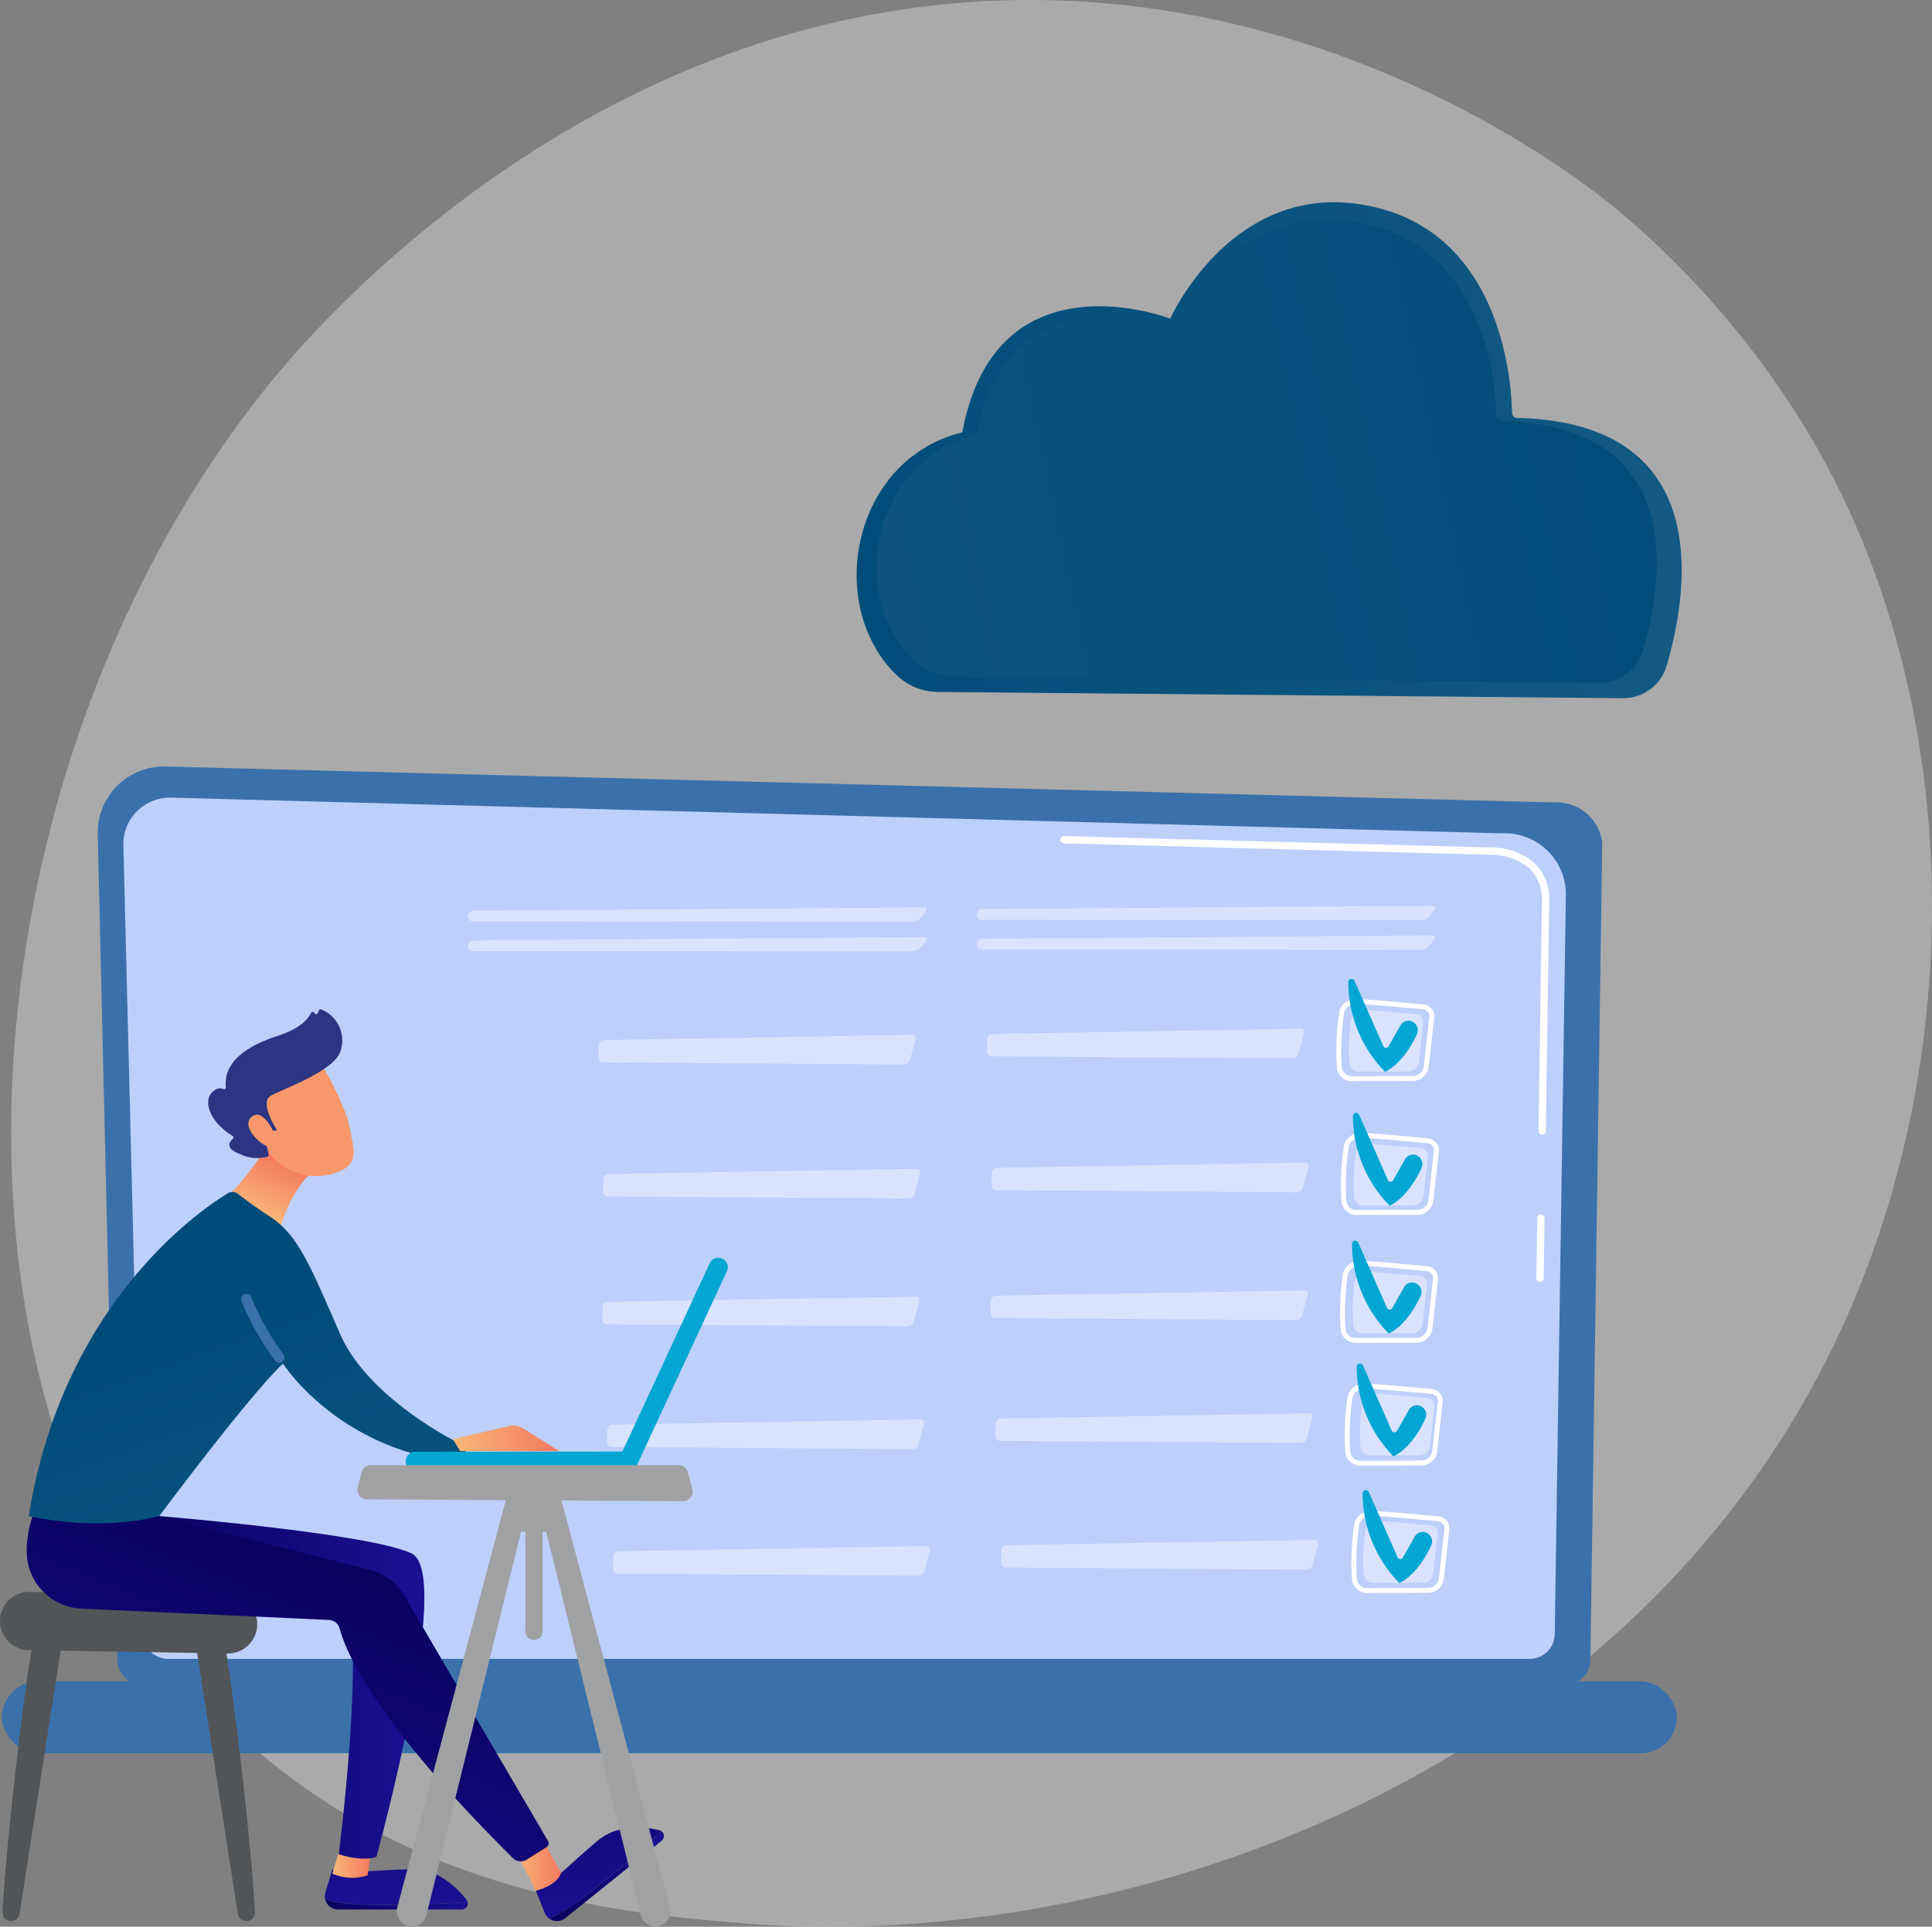 <svg xmlns="http://www.w3.org/2000/svg" xmlns:xlink="http://www.w3.org/1999/xlink" width="247" height="246.372" viewBox="0 0 247 246.372"><rect x="0" y="0" width="247" height="246.372" fill="#808080" stroke="none"/><defs><style>.a{fill:#eaeaea;opacity:0.4;}.b{fill:#3b71ab;}.c{fill:#bdd0fb;}.d{fill:#fff;}.e{fill:url(#a);}.f{fill:url(#b);}.g{fill:url(#c);}.h{fill:url(#d);}.i{fill:url(#e);}.j{fill:url(#f);}.k{fill:url(#g);}.l{fill:url(#h);}.m{fill:#04a7d3;}.n{fill:url(#i);}.o{fill:url(#j);}.p{fill:url(#k);}.q{fill:url(#l);}.r{fill:url(#m);}.s{fill:url(#n);}.t{fill:url(#o);}.u{fill:url(#p);}.v{fill:url(#q);}.w{fill:url(#r);}.x{fill:url(#s);}.y{fill:url(#t);}.z{fill:url(#u);}.aa{fill:#515558;}.ab{fill:url(#v);}.ac{fill:url(#w);}.ad{fill:url(#x);}.ae{fill:url(#z);}.af{fill:url(#ac);}.ag{fill:url(#ad);}.ah{fill:url(#ae);}.ai{fill:#f6986b;}.aj{fill:url(#ag);}.ak{fill:#a0a1a3;}</style><linearGradient id="a" y1="0.5" x2="1" y2="0.5" gradientUnits="objectBoundingBox"><stop offset="0" stop-color="#004c79"/><stop offset="1" stop-color="#145a83"/></linearGradient><linearGradient id="b" x1="0.978" y1="0.472" x2="-0.62" y2="0.67" xlink:href="#a"/><linearGradient id="c" x1="23.69" y1="840.247" x2="24.55" y2="840.247" gradientUnits="objectBoundingBox"><stop offset="0" stop-color="#dae3fe"/><stop offset="1" stop-color="#e9effd"/></linearGradient><linearGradient id="d" x1="23.655" y1="839.804" x2="24.515" y2="839.804" xlink:href="#c"/><linearGradient id="e" x1="23.855" y1="821.381" x2="24.715" y2="821.381" xlink:href="#c"/><linearGradient id="f" x1="23.821" y1="820.957" x2="24.681" y2="820.957" xlink:href="#c"/><linearGradient id="g" x1="144.044" y1="195.308" x2="145.213" y2="195.308" xlink:href="#c"/><linearGradient id="h" x1="33.899" y1="400.935" x2="34.771" y2="400.935" xlink:href="#c"/><linearGradient id="i" x1="145.044" y1="195.625" x2="146.213" y2="195.625" xlink:href="#c"/><linearGradient id="j" x1="34.134" y1="401.595" x2="35.006" y2="401.595" xlink:href="#c"/><linearGradient id="k" x1="143.095" y1="194.958" x2="144.264" y2="194.958" xlink:href="#c"/><linearGradient id="l" x1="142.171" y1="194.696" x2="143.34" y2="194.696" xlink:href="#c"/><linearGradient id="m" x1="33.677" y1="400.207" x2="34.55" y2="400.207" xlink:href="#c"/><linearGradient id="n" x1="33.462" y1="399.637" x2="34.335" y2="399.637" xlink:href="#c"/><linearGradient id="o" x1="141.222" y1="194.385" x2="142.391" y2="194.385" xlink:href="#c"/><linearGradient id="p" x1="33.239" y1="399.042" x2="34.112" y2="399.042" xlink:href="#c"/><linearGradient id="q" x1="34.09" y1="393.694" x2="34.963" y2="393.694" xlink:href="#c"/><linearGradient id="r" x1="34.325" y1="394.35" x2="35.198" y2="394.35" xlink:href="#c"/><linearGradient id="s" x1="33.869" y1="392.992" x2="34.741" y2="392.992" xlink:href="#c"/><linearGradient id="t" x1="33.653" y1="392.396" x2="34.526" y2="392.396" xlink:href="#c"/><linearGradient id="u" x1="33.43" y1="391.772" x2="34.303" y2="391.772" xlink:href="#c"/><linearGradient id="v" y1="0.5" x2="1" y2="0.5" gradientUnits="objectBoundingBox"><stop offset="0" stop-color="#09005d"/><stop offset="1" stop-color="#1a0f91"/></linearGradient><linearGradient id="w" x1="0.772" y1="-6.693" x2="0.499" y2="0.843" xlink:href="#v"/><linearGradient id="x" y1="0.5" x2="1" y2="0.5" gradientUnits="objectBoundingBox"><stop offset="0" stop-color="#f9b776"/><stop offset="1" stop-color="#f47960"/></linearGradient><linearGradient id="z" x1="0.734" y1="-1.867" x2="0.424" y2="1.1" xlink:href="#v"/><linearGradient id="ac" x1="0.708" y1="0.132" x2="0.066" y2="1.227" xlink:href="#v"/><linearGradient id="ad" x1="0.367" y1="0.85" x2="0.601" y2="0.282" xlink:href="#x"/><linearGradient id="ae" x1="0.311" y1="0.465" x2="0.881" y2="1.703" xlink:href="#a"/><linearGradient id="ag" x1="42.431" y1="18.382" x2="43.2" y2="19.276" gradientUnits="objectBoundingBox"><stop offset="0" stop-color="#2b3582"/><stop offset="1" stop-color="#150e42"/></linearGradient></defs><g transform="translate(-1627.635 -1108.945)"><path class="a" d="M1867.915,1275.988c-24.877,58.147-90.545,83.123-142,78.865-14.048-1.163-42.314-3.5-64.384-24.373-42.384-40.082-35.857-123.862,4.717-173.188,5.225-6.352,41.392-48.911,97.752-48.341,41.263.417,70.226,23.726,73.747,26.63a113.586,113.586,0,0,1,23.1,26.215C1881.635,1194.29,1883.461,1239.652,1867.915,1275.988Z" transform="translate(-3.577 0)"/><path class="b" d="M1673.848,1566.157a3.367,3.367,0,0,0,3.359,3.355h181.625a3.367,3.367,0,0,0,3.359-3.355l1.511-104.375a5.849,5.849,0,0,0-6.159-5.178l-177.5-4.593a8.464,8.464,0,0,0-8.685,8.657Z" transform="translate(-31.227 -245.051)"/><path class="c" d="M1685.367,1572.889a3.187,3.187,0,0,0,3.178,3.178h174.11a3.187,3.187,0,0,0,3.178-3.178l1.426-94.752a7.82,7.82,0,0,0-8.2-7.63l-170.121-4.564a5.948,5.948,0,0,0-6.1,6.087Z" transform="translate(-39.43 -255.003)"/><g transform="translate(1763.212 1215.853)"><path class="d" d="M2315.611,1661.184h-.007a.466.466,0,0,1-.459-.473l.113-7.684a.466.466,0,0,1,.465-.459h.007a.466.466,0,0,1,.459.473l-.113,7.684A.466.466,0,0,1,2315.611,1661.184Z" transform="translate(-2254.302 -1604.164)"/><path class="d" d="M2163.768,1521.333h-.007a.466.466,0,0,1-.459-.473l.432-29.431a5.528,5.528,0,0,0-1.577-4.139,7.778,7.778,0,0,0-5.146-1.756l-54.375-1.458a.465.465,0,0,1-.453-.478.446.446,0,0,1,.478-.453L2157,1484.6a8.551,8.551,0,0,1,5.8,2.015,6.429,6.429,0,0,1,1.865,4.816l-.432,29.44A.466.466,0,0,1,2163.768,1521.333Z" transform="translate(-2102.183 -1483.143)"/></g><rect class="b" width="214.128" height="9.171" rx="4.585" transform="translate(1842.015 1333.126) rotate(180)"/><g transform="translate(1737.155 1134.81)"><path class="e" d="M2095.422,1227.057a.678.678,0,0,1-.658-.669c-.067-3.749-1.223-22.364-17.415-26.254-18.027-4.331-26.277,14.229-26.277,14.229s-22.3-8.661-26.583,14.539c-13.985,3.4-17.619,21.89-8.523,30.925a7.772,7.772,0,0,0,5.407,2.266l87.586.8a5.776,5.776,0,0,0,5.581-4.175C2117.276,1249.368,2120.863,1227.661,2095.422,1227.057Z" transform="translate(-2010.978 -1199.479)"/><path class="f" d="M2099.821,1233.009a.678.678,0,0,1-.658-.668c-.072-3.6-1.215-20.857-16.466-24.475-17.046-4.044-24.847,13.288-24.847,13.288s-21.09-8.089-25.135,13.577c-13.1,3.143-16.593,20.111-8.3,28.634a7.775,7.775,0,0,0,5.5,2.362l82.45.743a5.776,5.776,0,0,0,5.584-4.191C2120.521,1253.4,2123.573,1233.584,2099.821,1233.009Z" transform="translate(-2017.378 -1205.033)"/></g><path class="g" d="M2065.327,1516.116a.586.586,0,0,1-.59-.631l.007-.1a.694.694,0,0,1,.675-.636l57.594-.424c.348,0,.455.218.238.49l-.67.84a1.489,1.489,0,0,1-1.027.494Z" transform="translate(-312.222 -289.561)"/><path class="h" d="M2123,1527.609c.348,0,.455.218.238.49l-.67.84a1.489,1.489,0,0,1-1.027.495l-56.227-.029a.586.586,0,0,1-.591-.632l.007-.1a.694.694,0,0,1,.675-.636Z" transform="translate(-312.217 -299.052)"/><path class="i" d="M1837.7,1516.865a.586.586,0,0,1-.591-.631l.007-.1a.694.694,0,0,1,.674-.636l57.594-.424c.348,0,.455.218.238.49l-.67.84a1.489,1.489,0,0,1-1.027.494Z" transform="translate(-149.624 -290.096)"/><path class="j" d="M1895.374,1528.358c.348,0,.455.218.238.49l-.67.84a1.491,1.491,0,0,1-1.027.495l-56.226-.029a.586.586,0,0,1-.59-.632l.007-.1a.694.694,0,0,1,.675-.636Z" transform="translate(-149.62 -299.587)"/><path class="d" d="M2227.873,1624.761a32.015,32.015,0,0,1,.338-7.216,2.146,2.146,0,0,1,2.133-1.493h.031c1.414.027,3.818.25,5.94.445.975.09,1.86.171,2.5.22a1.694,1.694,0,0,1,1.176.591,1.409,1.409,0,0,1,.325,1.062l-.715,6.4a2.068,2.068,0,0,1-2.123,1.746l-7.628.02h-.021A1.9,1.9,0,0,1,2227.873,1624.761Zm10.9-7.423c-.646-.049-1.535-.131-2.514-.221-2.007-.185-4.5-.416-5.9-.442a1.541,1.541,0,0,0-1.553,1.037,31.852,31.852,0,0,0-.315,7.038,1.281,1.281,0,0,0,1.341,1.159h.015l7.628-.02a1.448,1.448,0,0,0,1.506-1.192l.716-6.4a.791.791,0,0,0-.186-.6A1.066,1.066,0,0,0,2238.772,1617.339Z" transform="translate(-428.731 -362.227)"/><path class="k" d="M2241.951,1621.455c-1.6-.121-5.082-.5-6.734-.531a1.477,1.477,0,0,0-1.485,1.01,25.947,25.947,0,0,0-.261,5.7,1.269,1.269,0,0,0,1.333,1.17l6.1-.016a1.408,1.408,0,0,0,1.45-1.174l.572-5.111A.99.99,0,0,0,2241.951,1621.455Z" transform="translate(-432.734 -365.708)"/><path class="l" d="M2111.391,1629.321a.451.451,0,0,1,.467.6l-.7,2.584a.868.868,0,0,1-.8.606l-38.4-.269a.618.618,0,0,1-.615-.637l.046-1.58a.67.67,0,0,1,.651-.643Z" transform="translate(-316.946 -371.705)"/><path class="m" d="M2241.338,1612.53a1.171,1.171,0,0,0-1.618.428l-1.523,2.687a.376.376,0,0,1-.671-.034l-3.674-8.334a.417.417,0,0,0-.8.175,16.4,16.4,0,0,0,4.693,11.448s2.244-.854,4.073-4.8A1.228,1.228,0,0,0,2241.338,1612.53Z" transform="translate(-432.452 -355.781)"/><path class="d" d="M2225.811,1564.829a32.028,32.028,0,0,1,.338-7.216,2.146,2.146,0,0,1,2.133-1.493h.031c1.413.028,3.818.25,5.94.445.975.09,1.86.172,2.5.22a1.692,1.692,0,0,1,1.176.591,1.41,1.41,0,0,1,.326,1.062l-.716,6.4a2.068,2.068,0,0,1-2.123,1.746l-7.628.02h-.021A1.9,1.9,0,0,1,2225.811,1564.829Zm10.9-7.423c-.646-.049-1.535-.131-2.514-.221-2.007-.185-4.5-.415-5.9-.443a1.541,1.541,0,0,0-1.552,1.037,31.835,31.835,0,0,0-.316,7.038,1.282,1.282,0,0,0,1.342,1.159h.015l7.629-.02a1.448,1.448,0,0,0,1.506-1.192l.716-6.4a.792.792,0,0,0-.186-.6A1.066,1.066,0,0,0,2236.711,1557.406Z" transform="translate(-427.259 -319.418)"/><path class="n" d="M2239.889,1561.523c-1.6-.121-5.082-.5-6.734-.531a1.477,1.477,0,0,0-1.485,1.01,25.949,25.949,0,0,0-.261,5.7,1.269,1.269,0,0,0,1.333,1.171l6.1-.016a1.408,1.408,0,0,0,1.45-1.174l.572-5.111A.99.99,0,0,0,2239.889,1561.523Z" transform="translate(-431.261 -322.898)"/><path class="o" d="M2109.33,1569.389a.451.451,0,0,1,.467.6l-.7,2.583a.868.868,0,0,1-.8.606l-38.4-.269a.618.618,0,0,1-.614-.637l.046-1.58a.671.671,0,0,1,.651-.643Z" transform="translate(-315.474 -328.896)"/><path class="m" d="M2239.276,1552.6a1.171,1.171,0,0,0-1.618.428l-1.523,2.687a.376.376,0,0,1-.671-.034l-3.674-8.334a.417.417,0,0,0-.8.174,16.4,16.4,0,0,0,4.693,11.449s2.244-.854,4.074-4.8A1.228,1.228,0,0,0,2239.276,1552.6Z" transform="translate(-430.979 -312.972)"/><path class="d" d="M2227.473,1681.985a31.991,31.991,0,0,1,.338-7.216,2.146,2.146,0,0,1,2.134-1.493h.031c1.414.028,3.819.25,5.941.445.974.09,1.86.172,2.5.22a1.692,1.692,0,0,1,1.176.59,1.409,1.409,0,0,1,.325,1.062l-.716,6.4a2.068,2.068,0,0,1-2.123,1.745l-7.629.02h-.021A1.9,1.9,0,0,1,2227.473,1681.985Zm10.9-7.423c-.646-.049-1.535-.131-2.513-.221-2.007-.185-4.5-.415-5.9-.443a1.55,1.55,0,0,0-1.552,1.037,31.8,31.8,0,0,0-.316,7.038,1.281,1.281,0,0,0,1.342,1.159h.015l7.629-.02a1.448,1.448,0,0,0,1.506-1.192l.716-6.4a.791.791,0,0,0-.186-.6A1.068,1.068,0,0,0,2238.372,1674.562Z" transform="translate(-428.445 -403.103)"/><path class="p" d="M2241.55,1678.679c-1.6-.121-5.082-.5-6.734-.531a1.476,1.476,0,0,0-1.485,1.01,25.93,25.93,0,0,0-.261,5.7,1.269,1.269,0,0,0,1.333,1.171l6.1-.016a1.409,1.409,0,0,0,1.45-1.174l.572-5.111A.99.99,0,0,0,2241.55,1678.679Z" transform="translate(-432.448 -406.583)"/><path class="q" d="M2244.857,1733.329c-1.6-.121-5.082-.5-6.734-.531a1.476,1.476,0,0,0-1.485,1.011,25.9,25.9,0,0,0-.261,5.7,1.269,1.269,0,0,0,1.333,1.17l6.1-.016a1.408,1.408,0,0,0,1.45-1.174l.572-5.111A.99.99,0,0,0,2244.857,1733.329Z" transform="translate(-434.809 -445.619)"/><path class="r" d="M2110.991,1686.545a.45.45,0,0,1,.467.6l-.7,2.583a.868.868,0,0,1-.8.606l-38.4-.269a.618.618,0,0,1-.614-.637l.045-1.58a.671.671,0,0,1,.651-.643Z" transform="translate(-316.66 -412.581)"/><path class="m" d="M2240.937,1669.754a1.17,1.17,0,0,0-1.618.428l-1.523,2.687a.376.376,0,0,1-.671-.034l-3.673-8.334a.417.417,0,0,0-.8.175,16.4,16.4,0,0,0,4.693,11.448s2.243-.854,4.073-4.8A1.228,1.228,0,0,0,2240.937,1669.754Z" transform="translate(-432.166 -396.657)"/><path class="d" d="M2229.586,1736.952a31.985,31.985,0,0,1,.338-7.216,2.176,2.176,0,0,1,2.164-1.493c1.414.028,3.926.259,5.943.445.973.09,1.858.171,2.5.219a1.694,1.694,0,0,1,1.176.591,1.408,1.408,0,0,1,.325,1.062l-.715,6.4a2.068,2.068,0,0,1-2.123,1.746l-7.629.02h-.02A1.9,1.9,0,0,1,2229.586,1736.952Zm10.9-7.423c-.645-.049-1.533-.131-2.511-.221-2.008-.185-4.507-.416-5.9-.442a1.559,1.559,0,0,0-1.552,1.036,31.851,31.851,0,0,0-.315,7.038,1.31,1.31,0,0,0,1.357,1.159l7.629-.02a1.448,1.448,0,0,0,1.506-1.193l.716-6.4a.793.793,0,0,0-.186-.6A1.065,1.065,0,0,0,2240.485,1729.53Z" transform="translate(-429.955 -442.366)"/><path class="d" d="M2232.566,1793.955a32,32,0,0,1,.338-7.216,2.176,2.176,0,0,1,2.164-1.492c1.414.027,3.925.259,5.943.445.974.09,1.858.171,2.5.22a1.693,1.693,0,0,1,1.176.591,1.411,1.411,0,0,1,.325,1.062l-.715,6.4a2.068,2.068,0,0,1-2.123,1.745l-7.629.02h-.021A1.9,1.9,0,0,1,2232.566,1793.955Zm10.9-7.423c-.645-.049-1.534-.131-2.511-.221-2.008-.185-4.506-.416-5.9-.443a1.559,1.559,0,0,0-1.552,1.037,31.815,31.815,0,0,0-.316,7.038,1.31,1.31,0,0,0,1.356,1.159l7.629-.02a1.449,1.449,0,0,0,1.506-1.192l.715-6.4a.791.791,0,0,0-.186-.6A1.067,1.067,0,0,0,2243.465,1786.532Z" transform="translate(-432.084 -483.084)"/><path class="s" d="M2113.1,1741.511a.451.451,0,0,1,.467.6l-.7,2.584a.867.867,0,0,1-.8.606l-38.4-.269a.618.618,0,0,1-.615-.637l.046-1.581a.671.671,0,0,1,.651-.643Z" transform="translate(-318.17 -451.843)"/><path class="m" d="M2243.05,1724.72a1.171,1.171,0,0,0-1.618.428l-1.523,2.687a.376.376,0,0,1-.671-.034l-3.674-8.334a.417.417,0,0,0-.8.174,16.4,16.4,0,0,0,4.693,11.449s2.244-.854,4.073-4.8A1.228,1.228,0,0,0,2243.05,1724.72Z" transform="translate(-433.675 -435.919)"/><path class="t" d="M2246.3,1790.332c-1.6-.121-5.082-.5-6.734-.531a1.477,1.477,0,0,0-1.485,1.01,25.992,25.992,0,0,0-.261,5.7,1.27,1.27,0,0,0,1.333,1.171l6.1-.016a1.407,1.407,0,0,0,1.45-1.174l.572-5.111A.99.99,0,0,0,2246.3,1790.332Z" transform="translate(-435.84 -486.337)"/><path class="u" d="M2115.74,1798.2a.45.45,0,0,1,.467.6l-.7,2.584a.868.868,0,0,1-.8.606l-38.4-.269a.618.618,0,0,1-.615-.637l.046-1.581a.671.671,0,0,1,.651-.643Z" transform="translate(-320.053 -492.335)"/><path class="v" d="M1937.621,1632.073a.45.45,0,0,1,.467.6l-.7,2.584a.869.869,0,0,1-.8.606l-38.4-.269a.617.617,0,0,1-.614-.636l.045-1.58a.671.671,0,0,1,.651-.643Z" transform="translate(-192.822 -373.671)"/><path class="w" d="M1935.559,1572.14a.451.451,0,0,1,.467.6l-.7,2.584a.868.868,0,0,1-.8.606l-38.4-.269a.618.618,0,0,1-.614-.637l.046-1.58a.67.67,0,0,1,.651-.643Z" transform="translate(-191.349 -330.861)"/><path class="x" d="M1937.22,1689.3a.45.45,0,0,1,.467.6l-.7,2.584a.868.868,0,0,1-.8.606l-38.4-.269a.618.618,0,0,1-.614-.637l.046-1.58a.67.67,0,0,1,.651-.643Z" transform="translate(-192.536 -414.546)"/><path class="y" d="M1939.333,1744.263a.45.45,0,0,1,.467.6l-.7,2.584a.868.868,0,0,1-.8.606l-38.4-.269a.618.618,0,0,1-.615-.637l.046-1.581a.67.67,0,0,1,.651-.643Z" transform="translate(-194.045 -453.809)"/><path class="z" d="M1941.969,1800.949a.451.451,0,0,1,.467.6l-.7,2.584a.868.868,0,0,1-.8.606l-38.4-.269a.618.618,0,0,1-.615-.637l.046-1.58a.67.67,0,0,1,.651-.643Z" transform="translate(-195.928 -494.3)"/><path class="m" d="M2245.686,1781.407a1.171,1.171,0,0,0-1.618.428l-1.523,2.687a.376.376,0,0,1-.671-.034l-3.674-8.334a.417.417,0,0,0-.8.175,16.4,16.4,0,0,0,4.693,11.448s2.244-.854,4.073-4.8A1.228,1.228,0,0,0,2245.686,1781.407Z" transform="translate(-435.558 -476.411)"/><g transform="translate(1627.635 1312.505)"><g transform="translate(0)"><path class="aa" d="M1632.916,1840.738c-.748,1.107-3.722,26.17-4.187,35.427a1.1,1.1,0,0,0,1.1,1.148h0a1.1,1.1,0,0,0,1.084-.928l5.438-34.85Z" transform="translate(-1628.415 -1835.226)"/><path class="aa" d="M1718.479,1840.738c.748,1.107,3.721,26.17,4.187,35.427a1.094,1.094,0,0,1-1.1,1.148h0a1.1,1.1,0,0,1-1.084-.928l-5.438-34.85Z" transform="translate(-1690.074 -1835.226)"/><path class="aa" d="M1627.637,1825l0,.273a3.726,3.726,0,0,0,3.8,3.615l25.137.428a3.758,3.758,0,0,0,3.934-3.411l.013-.25a3.711,3.711,0,0,0-3.789-3.759l-25.148-.451A3.745,3.745,0,0,0,1627.637,1825Z" transform="translate(-1627.635 -1821.447)"/></g></g><g transform="translate(1669.164 1347.968)"><path class="ab" d="M1780.485,1959.721c-4.469,0-6.446-.383-7.33-.733a1.7,1.7,0,0,0,1.651,1.313h15.808a.769.769,0,0,0,.741-.971C1789.554,1959.475,1785.726,1959.721,1780.485,1959.721Z" transform="translate(-1773.11 -1955.155)"/><path class="ac" d="M1791.242,1949.747a.748.748,0,0,0-.129-.269c-1.2-1.537-3.623-3.952-6.914-3.906-4.82.068-6.5.591-10.247.029l-.884,2.929a1.68,1.68,0,0,0-.026.874c.884.35,2.861.733,7.33.733C1785.613,1950.138,1789.44,1949.892,1791.242,1949.747Z" transform="translate(-1772.997 -1945.572)"/></g><path class="ad" d="M1777.427,1934.629l-1.085,3.689a6.378,6.378,0,0,0,4.517.216l.415-3.2Z" transform="translate(-106.222 -589.788)"/><g transform="translate(1696.137 1342.635)"><path class="ab" d="M1879.391,1935.639c-3.483,2.8-5.264,3.74-6.171,4.022a1.694,1.694,0,0,0,2.106-.015l12.323-9.9a.766.766,0,0,0-.027-1.218C1886.307,1929.768,1883.477,1932.356,1879.391,1935.639Z" transform="translate(-1871.559 -1928.064)"/><path class="ae" d="M1883.469,1927.369a.741.741,0,0,0-.269-.127c-1.9-.439-5.288-.8-7.824,1.3-3.716,3.072-4.7,4.53-7.97,6.441l1.137,2.826a1.667,1.667,0,0,0,.524.695c.907-.283,2.687-1.223,6.171-4.022C1879.325,1931.2,1882.155,1928.61,1883.469,1927.369Z" transform="translate(-1867.407 -1926.906)"/></g><path class="ab" d="M1686.041,1787.507s26.753,2.184,32.241,4.768-4.479,38.793-4.479,38.793-1.494.719-4.819-.314c0,0,3.409-26.721.872-32.515l-28.966-4.738Z" transform="translate(-38.041 -484.698)"/><path class="ad" d="M1858.1,1933.427c.249.227,2.658,5.086,2.658,5.086s2.683-.58,3.23-2.278l-2.414-4.387Z" transform="translate(-164.624 -587.802)"/><path class="af" d="M1640.427,1786.724a13.546,13.546,0,0,0-.836,4.885,7.335,7.335,0,0,0,7,7.176l31.626,1.442a1.518,1.518,0,0,1,1.4,1.14c.743,2.875,4.376,11.7,22.132,29.317a1.432,1.432,0,0,0,1.771.193l2.528-1.6a.583.583,0,0,0,.192-.786l-18.414-31.445a7.127,7.127,0,0,0-4.33-3.211l-26.955-6.89Z" transform="translate(-8.539 -484.139)"/><path class="ag" d="M1734.5,1614.794s-3.388,5.99-6.842,8.892l7.14,3.983s1.609-6.341,5.285-8.2Z" transform="translate(-71.45 -361.329)"/><path class="ah" d="M1640.509,1683.86s8.538,2.081,16.687,0c0,0,11.4-15.329,15.815-19.5,0,0,7.037,11.1,22.7,12.678l.874-1.952s-12.469-5.748-16.308-14.58-5.381-12.6-8.873-14.9c-2.175-1.435-3.477-2.416-4.151-2.951a1.116,1.116,0,0,0-1.279-.081C1662.268,1644.827,1644.828,1656.771,1640.509,1683.86Z" transform="translate(-9.196 -381.051)"/><path class="b" d="M1740.433,1696.87a.667.667,0,0,1-.531-.261,34.2,34.2,0,0,1-4.313-7.647.668.668,0,0,1,1.247-.479,33.46,33.46,0,0,0,4.126,7.313.668.668,0,0,1-.53,1.074Z" transform="translate(-77.08 -413.659)"/><path class="ad" d="M1830.433,1748.788l1.763-.47,5.353-1.24a2.481,2.481,0,0,1,1.881.317l4.6,2.9-12.711-.021Z" transform="translate(-144.859 -455.774)"/><g transform="translate(1654.246 1238.009)"><path class="ai" d="M1746.471,1583.355s3.293,5.473,3.864,8.5,1.489,4.916-1.954,5.994a7.556,7.556,0,0,1-8.651-3.11s-3.136-4.346-2.823-6.336S1746.471,1583.355,1746.471,1583.355Z" transform="translate(-1732.284 -1576.881)"/><path class="aj" d="M1729.142,1576.211l.445-.059s-2.332-3.523-.806-4.4,7.742-3.018,8.822-5.466a4.251,4.251,0,0,0-2.393-5.583.239.239,0,0,0-.287.151l-.11.3a.241.241,0,0,1-.448.013h0a.24.24,0,0,0-.438-.009c-.333.734-1.33,1.986-4.319,2.956-4.242,1.375-6.885,3.514-6.559,6.528a.242.242,0,0,1-.345.245c-.347-.153-.872-.177-1.483.49-1.062,1.161-.23,3.7,2.669,5.5a.24.24,0,0,1,.039.385c-.434.371-1.044,1.2.917,1.938a4.929,4.929,0,0,0,3.506.337.242.242,0,0,0,.149-.271l-.515-2.641a.241.241,0,0,1,.205-.285Z" transform="translate(-1720.779 -1560.696)"/><path class="ai" d="M1742.173,1610.421s-1.453-3.582-2.979-2.323,1.411,4.042,2.766,4Z" transform="translate(-1733.627 -1594.364)"/></g><g transform="translate(1679.509 1269.769)"><g transform="translate(0 0)"><g transform="translate(0 24.789)"><path class="m" d="M1810.358,1761.082h.062l27.154-.027a1.213,1.213,0,1,0,0-2.426l-27.154.027a1.213,1.213,0,0,0-.059,2.425Z" transform="translate(-1809.204 -1758.63)"/></g><g transform="translate(27.32)"><path class="m" d="M1916.4,1672.512c-.01.018-.019.037-.028.056l-11.425,24.633a1.213,1.213,0,1,0,2.2,1.021l11.425-24.633a1.213,1.213,0,0,0-2.173-1.076Z" transform="translate(-1904.831 -1671.863)"/></g></g></g><g transform="translate(1673.337 1296.301)"><path class="ak" d="M1819.589,1774.355c-.119.491-11.449,42.985-14.322,53.758a1.948,1.948,0,0,0,1.864,2.461h0a1.935,1.935,0,0,0,1.873-1.48l12.577-50.994Z" transform="translate(-1800.172 -1771.604)"/><path class="ak" d="M1872.3,1774.355c.119.491,11.449,42.985,14.322,53.758a1.948,1.948,0,0,1-1.864,2.461h0a1.935,1.935,0,0,1-1.873-1.48l-12.577-50.994Z" transform="translate(-1846.677 -1771.604)"/><path class="ak" d="M1861.291,1769.492h-7.056v5.667a1.466,1.466,0,0,0,1.457,1.475h.968v12.729a1.11,1.11,0,0,0,1.1,1.116h0a1.11,1.11,0,0,0,1.1-1.116v-12.729h.491a1.946,1.946,0,0,0,1.934-1.957Z" transform="translate(-1835.197 -1768.131)"/><path class="ak" d="M1789.287,1764.727h39.4a1.21,1.21,0,0,1,1.169.917l.55,2.157a1.219,1.219,0,0,1-1.176,1.527l-40.43-.235a1.219,1.219,0,0,1-1.164-1.521l.479-1.922A1.21,1.21,0,0,1,1789.287,1764.727Z" transform="translate(-1787.601 -1764.727)"/></g></g></svg>